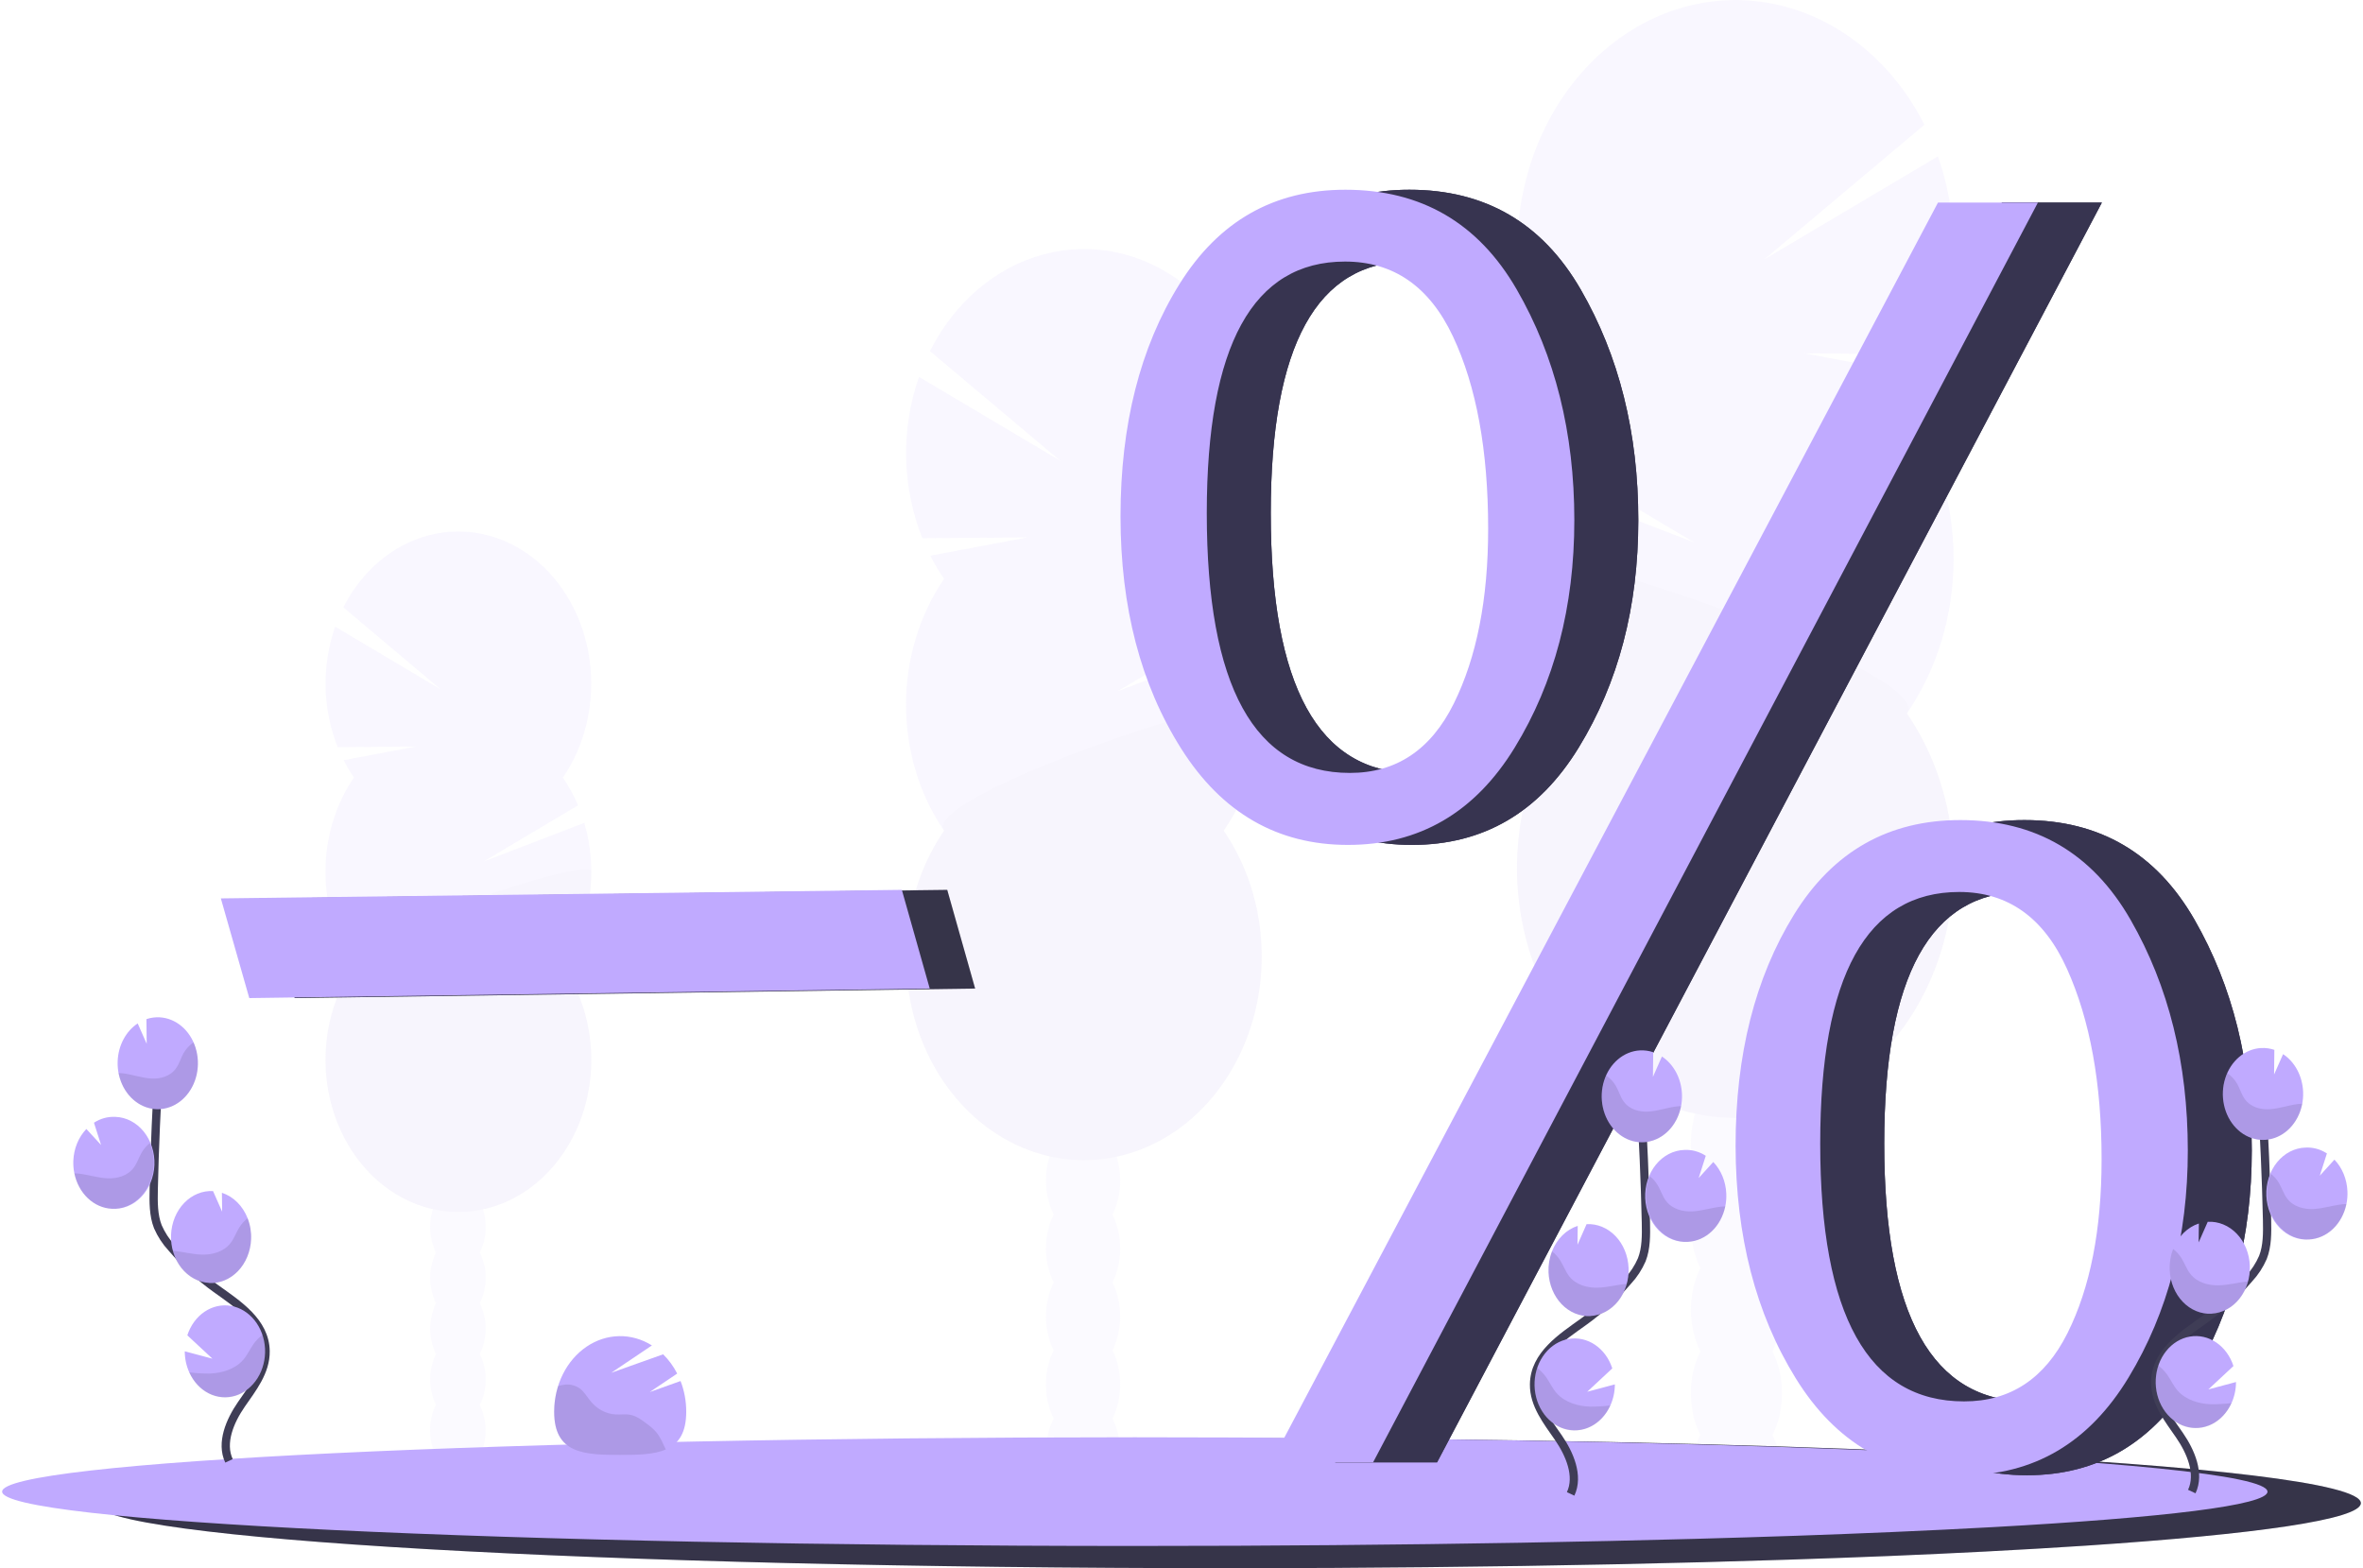 <svg width="553" height="367" viewBox="0 0 553 367" fill="none" xmlns="http://www.w3.org/2000/svg">
<g clip-path="url(#clip0_3613_12888)">
<g opacity="0.1">
<path d="M406.347 361.587C412.239 361.587 417.015 354.43 417.015 345.601C417.015 336.773 412.239 329.616 406.347 329.616C400.455 329.616 395.679 336.773 395.679 345.601C395.679 354.43 400.455 361.587 406.347 361.587Z" fill="#D9CCFF"/>
<path d="M414.789 277.214C416.283 274.244 417.059 270.871 417.034 267.444C417.034 258.597 412.258 251.458 406.366 251.458C400.474 251.458 395.703 258.614 395.703 267.444C395.673 270.869 396.441 274.242 397.929 277.214C396.47 280.198 395.703 283.562 395.703 286.982C395.703 290.402 396.47 293.765 397.929 296.749C396.47 299.735 395.703 303.099 395.703 306.52C395.703 309.941 396.47 313.305 397.929 316.29C396.441 319.262 395.673 322.635 395.703 326.061C395.703 334.908 400.479 342.046 406.366 342.046C412.253 342.046 417.034 334.891 417.034 326.061C417.064 322.635 416.296 319.262 414.808 316.29C416.268 313.305 417.034 309.941 417.034 306.52C417.034 303.099 416.268 299.735 414.808 296.749C416.268 293.765 417.034 290.402 417.034 286.982C417.034 283.562 416.268 280.198 414.808 277.214H414.789Z" fill="#D9CCFF"/>
<path d="M406.347 263.894C412.239 263.894 417.015 256.737 417.015 247.908C417.015 239.08 412.239 231.923 406.347 231.923C400.455 231.923 395.679 239.08 395.679 247.908C395.679 256.737 400.455 263.894 406.347 263.894Z" fill="#D9CCFF"/>
<path d="M406.347 244.353C412.239 244.353 417.015 237.196 417.015 228.368C417.015 219.539 412.239 212.383 406.347 212.383C400.455 212.383 395.679 219.539 395.679 228.368C395.679 237.196 400.455 244.353 406.347 244.353Z" fill="#D9CCFF"/>
<path d="M446.277 94.657C447.732 92.532 449.059 90.294 450.246 87.961L422.236 82.691L452.55 82.951C455.455 75.707 457.039 67.861 457.205 59.892C457.371 51.923 456.116 43.999 453.516 36.604L412.843 60.745L450.357 29.195C446.842 22.248 442.115 16.205 436.471 11.44C430.827 6.675 424.387 3.292 417.552 1.5C410.717 -0.292 403.632 -0.454 396.74 1.024C389.848 2.503 383.295 5.589 377.49 10.092C371.684 14.595 366.751 20.419 362.996 27.199C359.241 33.98 356.745 41.572 355.664 49.505C354.583 57.437 354.939 65.54 356.711 73.308C358.483 81.076 361.633 88.343 365.964 94.657C363.694 97.963 361.741 101.539 360.14 105.323L396.519 126.965L357.73 112.036C355 121.251 354.322 131.1 355.755 140.691C357.189 150.282 360.689 159.313 365.94 166.964C360.012 175.593 356.325 185.956 355.299 196.871C354.273 207.786 355.951 218.81 360.14 228.685C364.329 238.559 370.86 246.885 378.987 252.709C387.114 258.534 396.508 261.623 406.096 261.623C415.684 261.623 425.078 258.534 433.205 252.709C441.332 246.885 447.863 238.559 452.052 228.685C456.241 218.81 457.919 207.786 456.893 196.871C455.868 185.956 452.18 175.593 446.253 166.964C453.336 156.654 457.187 143.917 457.187 130.8C457.187 117.682 453.336 104.945 446.253 94.635L446.277 94.657Z" fill="#C0AAFF"/>
<path opacity="0.1" d="M355.03 130.824C355.013 143.945 358.865 156.687 365.964 166.986C360.036 175.615 356.349 185.979 355.323 196.893C354.298 207.808 355.975 218.832 360.164 228.707C364.353 238.581 370.885 246.907 379.011 252.732C387.138 258.556 396.533 261.645 406.121 261.645C415.708 261.645 425.103 258.556 433.23 252.732C441.356 246.907 447.888 238.581 452.077 228.707C456.266 218.832 457.943 207.808 456.918 196.893C455.892 185.979 452.205 175.615 446.277 166.986C453.125 157.034 355.03 124.256 355.03 130.824Z" fill="black"/>
</g>
<g opacity="0.1">
<path d="M107.138 344.49C110.723 344.49 113.629 340.133 113.629 334.758C113.629 329.384 110.723 325.027 107.138 325.027C103.553 325.027 100.647 329.384 100.647 334.758C100.647 340.133 103.553 344.49 107.138 344.49Z" fill="#D9CCFF"/>
<path d="M112.301 293.128C113.207 291.318 113.675 289.264 113.658 287.178C113.658 281.804 110.76 277.447 107.162 277.447C103.564 277.447 100.671 281.804 100.671 287.178C100.653 289.264 101.119 291.317 102.024 293.128C101.137 294.946 100.672 296.993 100.672 299.075C100.672 301.157 101.137 303.204 102.024 305.021C101.137 306.839 100.672 308.886 100.672 310.968C100.672 313.05 101.137 315.097 102.024 316.915C101.119 318.723 100.652 320.775 100.671 322.859C100.671 328.239 103.569 332.596 107.162 332.596C110.755 332.596 113.658 328.239 113.658 322.859C113.676 320.775 113.207 318.723 112.301 316.915C113.19 315.098 113.657 313.051 113.657 310.968C113.657 308.886 113.19 306.838 112.301 305.021C113.19 303.205 113.657 301.157 113.657 299.075C113.657 296.992 113.19 294.945 112.301 293.128Z" fill="#D9CCFF"/>
<path d="M107.138 285.016C110.723 285.016 113.629 280.659 113.629 275.284C113.629 269.91 110.723 265.553 107.138 265.553C103.553 265.553 100.647 269.91 100.647 275.284C100.647 280.659 103.553 285.016 107.138 285.016Z" fill="#D9CCFF"/>
<path d="M107.138 273.123C110.723 273.123 113.629 268.766 113.629 263.391C113.629 258.016 110.723 253.659 107.138 253.659C103.553 253.659 100.647 258.016 100.647 263.391C100.647 268.766 103.553 273.123 107.138 273.123Z" fill="#D9CCFF"/>
<path d="M82.842 181.988C81.955 180.695 81.148 179.333 80.427 177.913L97.489 174.706L79.036 174.866C77.27 170.458 76.306 165.684 76.204 160.836C76.102 155.988 76.863 151.166 78.442 146.666L103.183 161.38L80.355 142.138C82.496 137.912 85.374 134.235 88.809 131.337C92.244 128.439 96.164 126.382 100.324 125.293C104.483 124.203 108.794 124.106 112.988 125.006C117.182 125.907 121.17 127.785 124.702 130.526C128.235 133.266 131.237 136.81 133.523 140.936C135.808 145.061 137.327 149.682 137.986 154.509C138.644 159.336 138.428 164.266 137.351 168.994C136.274 173.721 134.359 178.144 131.725 181.988C133.107 183.997 134.295 186.172 135.27 188.474L113.122 201.656L136.738 192.582C138.396 198.194 138.807 204.191 137.931 210.03C137.056 215.869 134.923 221.366 131.725 226.023C135.333 231.276 137.577 237.585 138.202 244.229C138.826 250.873 137.804 257.584 135.254 263.595C132.704 269.606 128.728 274.674 123.781 278.22C118.834 281.766 113.115 283.646 107.279 283.646C101.442 283.646 95.723 281.766 90.776 278.22C85.829 274.674 81.853 269.606 79.303 263.595C76.753 257.584 75.731 250.873 76.356 244.229C76.98 237.585 79.224 231.276 82.832 226.023C78.521 219.746 76.177 211.992 76.177 204.006C76.177 196.02 78.521 188.265 82.832 181.988H82.842Z" fill="#C0AAFF"/>
<path opacity="0.1" d="M138.379 204.006C138.39 211.993 136.045 219.751 131.724 226.023C135.333 231.276 137.577 237.585 138.201 244.229C138.825 250.873 137.804 257.584 135.254 263.595C132.704 269.606 128.728 274.674 123.78 278.22C118.833 281.765 113.115 283.646 107.278 283.646C101.442 283.646 95.723 281.765 90.776 278.22C85.829 274.674 81.853 269.606 79.302 263.595C76.752 257.584 75.731 250.873 76.355 244.229C76.979 237.585 79.224 231.276 82.832 226.023C78.664 219.991 138.379 200.008 138.379 204.006Z" fill="black"/>
</g>
<g opacity="0.1">
<path d="M253.468 352.961C258.267 352.961 262.156 347.131 262.156 339.939C262.156 332.747 258.267 326.917 253.468 326.917C248.67 326.917 244.78 332.747 244.78 339.939C244.78 347.131 248.67 352.961 253.468 352.961Z" fill="#D9CCFF"/>
<path d="M260.346 284.225C261.557 281.803 262.182 279.054 262.157 276.263C262.157 269.075 258.294 263.241 253.464 263.241C248.635 263.241 244.771 269.075 244.771 276.263C244.746 279.055 245.373 281.804 246.587 284.225C245.397 286.657 244.772 289.398 244.772 292.185C244.772 294.972 245.397 297.713 246.587 300.144C245.397 302.575 244.772 305.315 244.772 308.101C244.772 310.888 245.397 313.627 246.587 316.058C245.373 318.479 244.746 321.228 244.771 324.02C244.771 331.208 248.664 337.042 253.464 337.042C258.265 337.042 262.157 331.208 262.157 324.02C262.182 321.229 261.557 318.481 260.346 316.058C261.534 313.626 262.157 310.887 262.157 308.101C262.157 305.315 261.534 302.576 260.346 300.144C261.534 297.712 262.157 294.972 262.157 292.185C262.157 289.398 261.534 286.658 260.346 284.225Z" fill="#D9CCFF"/>
<path d="M253.468 273.371C258.267 273.371 262.156 267.541 262.156 260.35C262.156 253.158 258.267 247.328 253.468 247.328C248.67 247.328 244.78 253.158 244.78 260.35C244.78 267.541 248.67 273.371 253.468 273.371Z" fill="#D9CCFF"/>
<path d="M253.468 257.452C258.267 257.452 262.156 251.622 262.156 244.431C262.156 237.239 258.267 231.409 253.468 231.409C248.67 231.409 244.78 237.239 244.78 244.431C244.78 251.622 248.67 257.452 253.468 257.452Z" fill="#D9CCFF"/>
<path d="M220.962 135.502C219.774 133.773 218.693 131.951 217.726 130.05L240.555 125.76L215.867 125.97C213.498 120.069 212.206 113.676 212.069 107.184C211.932 100.691 212.953 94.235 215.07 88.21L248.2 107.883L217.644 82.172C220.499 76.492 224.346 71.547 228.945 67.646C233.544 63.745 238.797 60.972 244.374 59.501C249.952 58.029 255.734 57.89 261.361 59.093C266.987 60.295 272.337 62.814 277.075 66.49C281.813 70.167 285.838 74.923 288.898 80.461C291.958 85.999 293.988 92.2 294.86 98.677C295.733 105.153 295.429 111.766 293.968 118.103C292.508 124.439 289.922 130.362 286.371 135.502C288.22 138.196 289.81 141.111 291.114 144.194L261.481 161.822L293.079 149.657C295.299 157.167 295.848 165.191 294.677 173.005C293.505 180.819 290.651 188.174 286.371 194.407C291.2 201.436 294.203 209.878 295.038 218.769C295.873 227.66 294.506 236.641 291.094 244.685C287.681 252.729 282.361 259.511 275.74 264.255C269.12 269 261.467 271.516 253.657 271.516C245.846 271.516 238.194 269 231.573 264.255C224.953 259.511 219.633 252.729 216.22 244.685C212.807 236.641 211.441 227.66 212.276 218.769C213.111 209.878 216.114 201.436 220.943 194.407C215.174 186.006 212.038 175.63 212.038 164.943C212.038 154.257 215.174 143.881 220.943 135.48L220.962 135.502Z" fill="#C0AAFF"/>
<path opacity="0.1" d="M295.277 164.968C295.291 175.656 292.153 186.037 286.371 194.429C291.2 201.458 294.203 209.9 295.038 218.791C295.873 227.683 294.506 236.663 291.094 244.707C287.681 252.751 282.361 259.533 275.74 264.277C269.12 269.022 261.467 271.539 253.657 271.539C245.846 271.539 238.194 269.022 231.573 264.277C224.953 259.533 219.633 252.751 216.22 244.707C212.807 236.663 211.441 227.683 212.276 218.791C213.111 209.9 216.114 201.458 220.943 194.429C215.365 186.323 295.277 159.616 295.277 164.968Z" fill="black"/>
</g>
<path d="M552.5 351.789C552.5 355.587 528.246 359.06 488.148 361.742C480.855 362.223 473.041 362.682 464.754 363.113C457.594 363.482 450.089 363.83 442.24 364.158C434.635 364.468 426.739 364.755 418.551 365.02C392.695 365.866 364.11 366.475 333.742 366.779C326.373 366.856 318.905 366.915 311.339 366.956C303.457 366.996 295.485 367.015 287.424 367.011C141.025 367.011 22.352 360.204 22.352 351.805C22.352 343.406 141.025 336.6 287.424 336.6C350.452 336.6 408.332 337.866 453.825 339.967L458.8 340.199H458.829C516.134 342.98 552.5 347.166 552.5 351.789Z" fill="#3F3D56"/>
<path opacity="0.15" d="M552.5 351.789C552.5 355.587 528.246 359.06 488.148 361.742C480.855 362.223 473.041 362.682 464.754 363.113C457.594 363.482 450.089 363.83 442.24 364.158C434.635 364.468 426.739 364.755 418.551 365.02C392.695 365.866 364.11 366.475 333.742 366.779C326.373 366.856 318.905 366.915 311.339 366.956C303.457 366.996 295.485 367.015 287.424 367.011C141.025 367.011 22.352 360.204 22.352 351.805C22.352 343.406 141.025 336.6 287.424 336.6C350.452 336.6 408.332 337.866 453.825 339.967L458.8 340.199H458.829C516.134 342.98 552.5 347.166 552.5 351.789Z" fill="black"/>
<path d="M530.647 349.113C530.647 352.286 506.394 355.195 466.295 357.407C459.008 357.81 451.189 358.192 442.907 358.551C435.743 358.861 428.238 359.152 420.392 359.425C412.787 359.683 404.891 359.924 396.704 360.149C370.842 360.857 342.257 361.366 311.89 361.62C304.527 361.683 297.059 361.731 289.486 361.764C281.605 361.797 273.635 361.813 265.576 361.813C119.178 361.813 0.5 356.124 0.5 349.096C0.5 342.068 119.178 336.378 265.576 336.378C328.6 336.378 386.48 337.435 431.973 339.193L436.947 339.386H436.981C494.306 341.747 530.647 345.225 530.647 349.113Z" fill="#C0AAFF"/>
<path d="M68.962 233.588L62.307 210.259L221.677 208.263L228.206 231.359L68.962 233.588Z" fill="#3F3D56"/>
<path opacity="0.15" d="M68.962 233.588L62.307 210.259L221.677 208.263L228.206 231.359L68.962 233.588Z" fill="black"/>
<path d="M58.337 233.588L51.683 210.259L211.053 208.263L217.582 231.359L58.337 233.588Z" fill="#C0AAFF"/>
<path d="M330.401 197.741C313.923 197.741 300.937 190.252 291.442 175.275C281.947 160.298 277.2 142.154 277.2 120.844C277.2 99.39 281.791 81.283 290.974 66.524C300.156 51.764 313.108 44.392 329.831 44.406C347.564 44.406 360.926 52.182 369.915 67.735C378.904 83.287 383.4 101.287 383.403 121.734C383.403 142.034 378.751 159.78 369.447 174.971C360.142 190.162 347.127 197.752 330.401 197.741ZM330.884 180.893C341.724 180.893 349.826 175.483 355.19 164.664C360.554 153.845 363.236 140.206 363.236 123.747C363.236 105.426 360.491 90.425 355.002 78.744C349.512 67.062 341.093 61.219 329.744 61.215C308.173 61.215 297.387 80.834 297.387 120.07C297.387 160.622 308.549 180.897 330.874 180.893H330.884ZM336.312 342.234H312.479L468.507 47.409H491.891L336.312 342.234ZM474.346 345.259C457.62 345.259 444.581 337.702 435.228 322.588C425.875 307.475 421.179 289.329 421.14 268.152C421.14 246.842 425.699 228.807 434.817 214.047C443.935 199.287 456.92 191.915 473.771 191.93C491.379 191.93 504.647 199.706 513.575 215.258C522.503 230.81 526.969 248.808 526.972 269.252C526.972 289.419 522.35 307.132 513.107 322.389C503.863 337.647 490.94 345.27 474.336 345.259H474.346ZM474.626 327.979C485.415 327.979 493.473 322.662 498.802 312.027C504.13 301.392 506.795 287.809 506.795 271.276C506.795 253.582 504.098 238.743 498.705 226.759C493.312 214.775 484.911 208.774 473.501 208.755C451.804 208.755 440.955 228.374 440.955 267.61C440.949 307.86 452.169 327.983 474.616 327.979H474.626Z" fill="#3F3D56"/>
<path d="M330.401 197.741C313.923 197.741 300.937 190.252 291.442 175.275C281.947 160.298 277.2 142.154 277.2 120.844C277.2 99.39 281.791 81.283 290.974 66.524C300.156 51.764 313.108 44.392 329.831 44.406C347.564 44.406 360.926 52.182 369.915 67.735C378.904 83.287 383.4 101.287 383.403 121.734C383.403 142.034 378.751 159.78 369.447 174.971C360.142 190.162 347.127 197.752 330.401 197.741ZM330.884 180.893C341.724 180.893 349.826 175.483 355.19 164.664C360.554 153.845 363.236 140.206 363.236 123.747C363.236 105.426 360.491 90.425 355.002 78.744C349.512 67.062 341.093 61.219 329.744 61.215C308.173 61.215 297.387 80.834 297.387 120.07C297.387 160.622 308.549 180.897 330.874 180.893H330.884ZM336.312 342.234H312.479L468.507 47.409H491.891L336.312 342.234ZM474.346 345.259C457.62 345.259 444.581 337.702 435.228 322.588C425.875 307.475 421.179 289.329 421.14 268.152C421.14 246.842 425.699 228.807 434.817 214.047C443.935 199.287 456.92 191.915 473.771 191.93C491.379 191.93 504.647 199.706 513.575 215.258C522.503 230.81 526.969 248.808 526.972 269.252C526.972 289.419 522.35 307.132 513.107 322.389C503.863 337.647 490.94 345.27 474.336 345.259H474.346ZM474.626 327.979C485.415 327.979 493.473 322.662 498.802 312.027C504.13 301.392 506.795 287.809 506.795 271.276C506.795 253.582 504.098 238.743 498.705 226.759C493.312 214.775 484.911 208.774 473.501 208.755C451.804 208.755 440.955 228.374 440.955 267.61C440.949 307.86 452.169 327.983 474.616 327.979H474.626Z" fill="#3F3D56"/>
<path opacity="0.15" d="M330.401 197.741C313.923 197.741 300.937 190.252 291.442 175.275C281.947 160.298 277.2 142.154 277.2 120.844C277.2 99.39 281.791 81.283 290.974 66.524C300.156 51.764 313.108 44.392 329.831 44.406C347.564 44.406 360.926 52.182 369.915 67.735C378.904 83.287 383.4 101.287 383.403 121.734C383.403 142.034 378.751 159.78 369.447 174.971C360.142 190.162 347.127 197.752 330.401 197.741ZM330.884 180.893C341.724 180.893 349.826 175.483 355.19 164.664C360.554 153.845 363.236 140.206 363.236 123.747C363.236 105.426 360.491 90.425 355.002 78.744C349.512 67.062 341.093 61.219 329.744 61.215C308.173 61.215 297.387 80.834 297.387 120.07C297.387 160.622 308.549 180.897 330.874 180.893H330.884ZM336.312 342.234H312.479L468.507 47.409H491.891L336.312 342.234ZM474.346 345.259C457.62 345.259 444.581 337.702 435.228 322.588C425.875 307.475 421.179 289.329 421.14 268.152C421.14 246.842 425.699 228.807 434.817 214.047C443.935 199.287 456.92 191.915 473.771 191.93C491.379 191.93 504.647 199.706 513.575 215.258C522.503 230.81 526.969 248.808 526.972 269.252C526.972 289.419 522.35 307.132 513.107 322.389C503.863 337.647 490.94 345.27 474.336 345.259H474.346ZM474.626 327.979C485.415 327.979 493.473 322.662 498.802 312.027C504.13 301.392 506.795 287.809 506.795 271.276C506.795 253.582 504.098 238.743 498.705 226.759C493.312 214.775 484.911 208.774 473.501 208.755C451.804 208.755 440.955 228.374 440.955 267.61C440.949 307.86 452.169 327.983 474.616 327.979H474.626Z" fill="#0D0033"/>
<path d="M315.43 197.741C298.952 197.741 285.966 190.252 276.471 175.275C266.977 160.298 262.229 142.154 262.229 120.844C262.229 99.39 266.821 81.283 276.003 66.524C285.185 51.764 298.138 44.392 314.86 44.406C332.594 44.406 345.955 52.182 354.944 67.735C363.933 83.287 368.43 101.287 368.433 121.734C368.433 142.034 363.78 159.78 354.476 174.971C345.171 190.162 332.156 197.752 315.43 197.741ZM315.913 180.893C326.753 180.893 334.856 175.483 340.219 164.664C345.583 153.845 348.265 140.206 348.265 123.747C348.265 105.426 345.52 90.425 340.031 78.744C334.542 67.062 326.122 61.219 314.773 61.215C293.202 61.215 282.416 80.834 282.416 120.07C282.416 160.622 293.579 180.897 315.903 180.893H315.913ZM321.341 342.234H297.508L453.536 47.409H476.92L321.341 342.234ZM459.375 345.259C442.649 345.259 429.61 337.702 420.257 322.588C410.904 307.475 406.208 289.329 406.17 268.152C406.17 246.842 410.729 228.807 419.846 214.047C428.964 199.287 441.949 191.915 458.8 191.93C476.408 191.93 489.676 199.706 498.604 215.258C507.532 230.81 511.998 248.808 512.001 269.252C512.001 289.419 507.379 307.132 498.136 322.389C488.892 337.647 475.969 345.27 459.365 345.259H459.375ZM459.655 327.979C470.444 327.979 478.503 322.662 483.831 312.027C489.16 301.392 491.824 287.809 491.824 271.276C491.824 253.582 489.127 238.743 483.735 226.759C478.342 214.775 469.937 208.774 458.52 208.755C436.823 208.755 425.975 228.374 425.975 267.61C425.975 307.86 437.199 327.983 459.646 327.979H459.655Z" fill="#C0AAFF"/>
<path d="M367.568 349.632C369.558 345.408 367.298 340.232 364.7 336.461C362.102 332.69 358.933 328.776 359.001 323.971C359.098 317.075 365.492 313 370.592 309.34C374.385 306.627 377.883 303.409 381.013 299.752C382.324 298.343 383.408 296.681 384.215 294.842C385.273 292.144 385.239 289.075 385.181 286.122C384.959 276.272 384.534 266.438 383.906 256.617" stroke="#3F3D56" stroke-width="1.932" stroke-miterlimit="10"/>
<path d="M393.623 256.076C393.55 254.274 393.082 252.522 392.263 250.982C391.443 249.441 390.298 248.162 388.933 247.262L386.828 252.028L386.891 246.255C385.886 245.92 384.84 245.776 383.795 245.83C381.938 245.929 380.149 246.657 378.654 247.921C377.158 249.185 376.024 250.928 375.394 252.93C374.763 254.932 374.666 257.103 375.113 259.169C375.561 261.234 376.533 263.101 377.908 264.534C379.282 265.967 380.996 266.901 382.834 267.218C384.672 267.535 386.551 267.221 388.233 266.316C389.915 265.41 391.325 263.954 392.284 262.132C393.244 260.309 393.709 258.201 393.623 256.076Z" fill="#C0AAFF"/>
<path d="M376.864 328.919C375.878 331.113 374.263 332.852 372.29 333.844C370.318 334.836 368.107 335.022 366.029 334.37C363.95 333.717 362.131 332.267 360.876 330.261C359.621 328.255 359.007 325.817 359.136 323.354C359.265 320.891 360.13 318.554 361.585 316.734C363.04 314.915 364.998 313.724 367.129 313.36C369.261 312.997 371.436 313.484 373.291 314.739C375.147 315.994 376.568 317.942 377.318 320.255L371.446 325.723L377.917 323.998C377.914 325.711 377.553 327.399 376.864 328.919Z" fill="#C0AAFF"/>
<path d="M372.223 308.013C370.99 308.079 369.758 307.866 368.597 307.387C367.436 306.908 366.368 306.172 365.456 305.221C364.543 304.269 363.803 303.121 363.278 301.842C362.753 300.563 362.453 299.179 362.395 297.767C362.322 296.082 362.6 294.4 363.207 292.862C363.768 291.425 364.598 290.146 365.637 289.115C366.677 288.084 367.901 287.327 369.224 286.896L369.171 291.32L371.301 286.498C373.791 286.365 376.225 287.369 378.068 289.291C379.911 291.212 381.012 293.893 381.128 296.744C381.245 299.595 380.368 302.382 378.689 304.492C377.011 306.602 374.67 307.863 372.18 307.996L372.223 308.013Z" fill="#C0AAFF"/>
<path d="M395.038 290.634C393.79 290.729 392.539 290.538 391.356 290.072C390.174 289.607 389.085 288.876 388.152 287.922C387.219 286.969 386.462 285.812 385.925 284.52C385.387 283.227 385.08 281.825 385.022 280.395C384.964 278.965 385.155 277.536 385.584 276.192C386.014 274.848 386.674 273.615 387.524 272.566C388.375 271.517 389.4 270.673 390.539 270.083C391.678 269.493 392.909 269.169 394.159 269.13C395.915 269.032 397.66 269.506 399.191 270.496L397.53 275.705L400.949 271.95C402.784 273.865 403.88 276.536 403.996 279.376C404.039 280.372 403.958 281.37 403.755 282.34C403.287 284.62 402.183 286.663 400.61 288.16C399.037 289.656 397.081 290.525 395.038 290.634Z" fill="#C0AAFF"/>
<path opacity="0.1" d="M392.358 258.945C390.189 259.216 388.084 259.99 385.906 260.145C383.728 260.3 381.337 259.703 379.961 257.762C379.217 256.722 378.85 255.401 378.222 254.262C377.629 253.202 376.816 252.326 375.856 251.713C375.252 253.077 374.91 254.572 374.851 256.1C374.792 257.627 375.018 259.151 375.514 260.57C376.01 261.99 376.764 263.272 377.727 264.332C378.69 265.391 379.838 266.203 381.097 266.715C382.355 267.226 383.694 267.424 385.025 267.297C386.356 267.169 387.647 266.718 388.814 265.974C389.98 265.23 390.995 264.21 391.79 262.982C392.585 261.754 393.142 260.345 393.425 258.851C393.068 258.873 392.715 258.901 392.358 258.945Z" fill="black"/>
<path opacity="0.1" d="M395.037 290.634C393.418 290.719 391.807 290.323 390.36 289.484C388.914 288.646 387.681 287.394 386.782 285.85C385.882 284.305 385.347 282.521 385.227 280.67C385.107 278.819 385.407 276.964 386.098 275.285C386.842 275.862 387.483 276.598 387.986 277.452C388.657 278.608 389.063 279.946 389.85 281.008C391.299 282.982 393.815 283.623 396.08 283.507C398.345 283.391 400.538 282.65 402.798 282.401C403.112 282.368 403.431 282.346 403.764 282.335C403.297 284.617 402.192 286.663 400.617 288.161C399.042 289.659 397.083 290.527 395.037 290.634Z" fill="black"/>
<path opacity="0.1" d="M372.223 308.013C370.99 308.079 369.758 307.866 368.597 307.387C367.436 306.908 366.368 306.172 365.456 305.22C364.543 304.269 363.803 303.121 363.278 301.842C362.753 300.563 362.453 299.178 362.395 297.767C362.322 296.081 362.6 294.4 363.207 292.862C363.981 293.453 364.654 294.203 365.191 295.074C365.921 296.252 366.379 297.612 367.234 298.701C368.818 300.72 371.484 301.433 373.884 301.366C376.285 301.3 378.453 300.659 380.766 300.454C380.193 302.566 379.065 304.425 377.537 305.777C376.008 307.13 374.153 307.91 372.223 308.013Z" fill="black"/>
<path opacity="0.1" d="M376.865 328.919C375.771 331.38 373.893 333.265 371.62 334.185C369.346 335.105 366.851 334.989 364.65 333.861C362.448 332.733 360.71 330.68 359.795 328.125C358.879 325.571 358.856 322.712 359.73 320.139C360.504 320.722 361.199 321.431 361.792 322.245C362.686 323.495 363.275 324.91 364.308 326.072C366.24 328.228 369.331 329.118 372.093 329.201C373.687 329.216 375.281 329.122 376.865 328.919Z" fill="black"/>
<path d="M512.933 349.079C514.922 344.855 512.662 339.679 510.064 335.908C507.466 332.137 504.298 328.223 504.365 323.418C504.462 316.522 510.856 312.447 515.956 308.787C519.749 306.074 523.247 302.856 526.378 299.199C527.689 297.79 528.773 296.128 529.58 294.289C530.637 291.591 530.603 288.522 530.546 285.569C530.323 275.719 529.898 265.885 529.271 256.064" stroke="#3F3D56" stroke-width="1.932" stroke-miterlimit="10"/>
<path d="M538.987 255.523C538.914 253.721 538.447 251.969 537.627 250.429C536.808 248.888 535.663 247.609 534.298 246.709L532.192 251.475L532.255 245.702C531.25 245.367 530.204 245.223 529.159 245.277C527.302 245.376 525.513 246.104 524.018 247.368C522.522 248.632 521.388 250.375 520.758 252.377C520.128 254.379 520.03 256.55 520.478 258.616C520.925 260.681 521.897 262.548 523.272 263.981C524.646 265.414 526.361 266.348 528.199 266.665C530.036 266.982 531.915 266.668 533.597 265.763C535.28 264.857 536.689 263.401 537.649 261.579C538.608 259.756 539.074 257.648 538.987 255.523Z" fill="#C0AAFF"/>
<path d="M522.229 328.367C521.243 330.56 519.628 332.299 517.656 333.291C515.683 334.284 513.472 334.469 511.394 333.817C509.316 333.164 507.496 331.714 506.242 329.708C504.987 327.703 504.372 325.264 504.501 322.801C504.63 320.338 505.495 318.001 506.95 316.182C508.406 314.362 510.363 313.171 512.494 312.808C514.626 312.444 516.801 312.931 518.657 314.186C520.512 315.442 521.933 317.389 522.683 319.702L516.811 325.171L523.282 323.445C523.28 325.158 522.919 326.846 522.229 328.367Z" fill="#C0AAFF"/>
<path d="M517.588 307.46C516.355 307.526 515.123 307.313 513.962 306.834C512.801 306.355 511.733 305.619 510.821 304.668C509.908 303.716 509.168 302.568 508.643 301.289C508.118 300.01 507.818 298.626 507.76 297.214C507.687 295.529 507.965 293.847 508.572 292.309C509.133 290.872 509.963 289.593 511.003 288.562C512.042 287.531 513.266 286.774 514.589 286.343L514.536 290.767L516.666 285.945H516.69C517.923 285.879 519.155 286.092 520.316 286.571C521.477 287.05 522.545 287.786 523.457 288.738C524.37 289.689 525.11 290.837 525.635 292.116C526.16 293.395 526.46 294.779 526.518 296.191C526.576 297.603 526.39 299.013 525.971 300.343C525.553 301.672 524.91 302.894 524.079 303.939C523.248 304.984 522.245 305.831 521.128 306.432C520.011 307.034 518.802 307.377 517.569 307.443L517.588 307.46Z" fill="#C0AAFF"/>
<path d="M540.402 290.081C539.154 290.176 537.903 289.985 536.721 289.519C535.538 289.054 534.449 288.323 533.516 287.369C532.584 286.416 531.827 285.259 531.289 283.967C530.752 282.674 530.445 281.272 530.386 279.842C530.328 278.412 530.519 276.983 530.949 275.639C531.378 274.295 532.038 273.062 532.889 272.013C533.739 270.964 534.764 270.12 535.904 269.53C537.043 268.94 538.273 268.616 539.523 268.577C541.279 268.479 543.024 268.953 544.555 269.943L542.894 275.152L546.313 271.397C548.148 273.312 549.244 275.983 549.36 278.823C549.403 279.819 549.322 280.817 549.119 281.787C548.652 284.067 547.548 286.11 545.975 287.607C544.401 289.104 542.445 289.972 540.402 290.081Z" fill="#C0AAFF"/>
<path opacity="0.1" d="M537.722 258.392C535.554 258.663 533.448 259.437 531.27 259.592C529.092 259.747 526.701 259.15 525.325 257.209C524.581 256.17 524.214 254.848 523.586 253.709C522.993 252.649 522.18 251.773 521.22 251.16C520.617 252.524 520.274 254.019 520.215 255.547C520.156 257.074 520.382 258.598 520.878 260.017C521.374 261.437 522.129 262.719 523.091 263.779C524.054 264.838 525.203 265.651 526.461 266.162C527.719 266.673 529.059 266.871 530.389 266.744C531.72 266.616 533.011 266.165 534.178 265.421C535.344 264.677 536.359 263.657 537.154 262.429C537.949 261.201 538.507 259.793 538.789 258.298C538.432 258.32 538.079 258.348 537.722 258.392Z" fill="black"/>
<path opacity="0.1" d="M540.402 290.081C538.783 290.166 537.172 289.77 535.725 288.931C534.279 288.093 533.046 286.841 532.147 285.297C531.247 283.752 530.712 281.968 530.592 280.117C530.472 278.266 530.772 276.411 531.463 274.732C532.208 275.309 532.849 276.045 533.351 276.899C534.023 278.055 534.428 279.393 535.216 280.455C536.664 282.429 539.18 283.07 541.445 282.954C543.71 282.838 545.903 282.097 548.163 281.848C548.477 281.815 548.796 281.793 549.129 281.782C548.662 284.064 547.557 286.11 545.982 287.608C544.407 289.106 542.448 289.974 540.402 290.081Z" fill="black"/>
<path opacity="0.1" d="M517.588 307.46C516.355 307.526 515.123 307.314 513.962 306.835C512.801 306.355 511.733 305.619 510.821 304.668C509.908 303.716 509.168 302.568 508.643 301.289C508.118 300.011 507.818 298.626 507.76 297.214C507.687 295.529 507.965 293.848 508.572 292.31C509.347 292.901 510.02 293.65 510.557 294.521C511.286 295.699 511.745 297.059 512.6 298.149C514.184 300.167 516.849 300.88 519.25 300.814C521.577 300.758 523.818 300.106 526.132 299.901C525.558 302.013 524.43 303.872 522.902 305.225C521.373 306.577 519.518 307.357 517.588 307.46Z" fill="black"/>
<path opacity="0.1" d="M522.229 328.366C521.136 330.827 519.258 332.712 516.984 333.632C514.71 334.552 512.215 334.436 510.014 333.308C507.813 332.18 506.075 330.127 505.159 327.572C504.243 325.018 504.22 322.159 505.094 319.586C505.868 320.169 506.563 320.878 507.157 321.692C508.05 322.942 508.639 324.358 509.673 325.519C511.604 327.675 514.695 328.565 517.458 328.648C519.052 328.663 520.645 328.569 522.229 328.366Z" fill="black"/>
<path d="M53.589 341.891C51.6 337.667 53.86 332.491 56.458 328.72C59.056 324.949 62.224 321.035 62.157 316.23C62.06 309.334 55.666 305.259 50.566 301.599C46.773 298.886 43.275 295.668 40.144 292.011C38.833 290.602 37.749 288.94 36.942 287.101C35.885 284.403 35.919 281.334 35.977 278.381C36.199 268.531 36.624 258.697 37.252 248.876" stroke="#3F3D56" stroke-width="1.932" stroke-miterlimit="10"/>
<path d="M27.535 248.334C27.607 246.533 28.075 244.781 28.895 243.241C29.714 241.7 30.859 240.421 32.224 239.521L34.33 244.287L34.267 238.514C35.271 238.178 36.317 238.034 37.362 238.088C39.219 238.188 41.008 238.916 42.504 240.18C43.999 241.444 45.134 243.187 45.764 245.189C46.394 247.191 46.492 249.362 46.044 251.427C45.596 253.493 44.624 255.36 43.25 256.793C41.876 258.226 40.161 259.16 38.323 259.477C36.485 259.794 34.606 259.48 32.924 258.575C31.242 257.669 29.832 256.213 28.873 254.39C27.914 252.568 27.448 250.46 27.535 248.334Z" fill="#C0AAFF"/>
<path d="M44.293 321.178C45.279 323.372 46.894 325.111 48.867 326.103C50.84 327.095 53.051 327.281 55.129 326.629C57.207 325.976 59.026 324.526 60.281 322.52C61.536 320.514 62.15 318.076 62.021 315.613C61.892 313.15 61.028 310.813 59.572 308.993C58.117 307.174 56.16 305.983 54.028 305.619C51.897 305.256 49.721 305.743 47.866 306.998C46.011 308.253 44.589 310.201 43.839 312.514L49.712 317.982L43.24 316.257C43.243 317.97 43.604 319.658 44.293 321.178Z" fill="#C0AAFF"/>
<path d="M48.934 300.272C50.167 300.338 51.399 300.125 52.561 299.646C53.722 299.167 54.789 298.431 55.702 297.479C56.614 296.528 57.354 295.38 57.879 294.101C58.404 292.822 58.704 291.437 58.762 290.026C58.835 288.34 58.557 286.659 57.951 285.121C57.389 283.684 56.56 282.405 55.52 281.374C54.48 280.343 53.256 279.586 51.933 279.155L51.986 283.578L49.857 278.757C47.367 278.623 44.932 279.628 43.089 281.549C41.246 283.471 40.145 286.152 40.029 289.003C39.912 291.854 40.79 294.641 42.468 296.751C44.146 298.861 46.488 300.122 48.978 300.255L48.934 300.272Z" fill="#C0AAFF"/>
<path d="M26.12 282.893C27.367 282.988 28.619 282.797 29.801 282.331C30.984 281.866 32.073 281.135 33.005 280.181C33.938 279.228 34.695 278.071 35.233 276.779C35.77 275.486 36.077 274.084 36.136 272.654C36.194 271.224 36.003 269.795 35.573 268.451C35.144 267.107 34.484 265.874 33.633 264.825C32.782 263.776 31.758 262.932 30.618 262.342C29.479 261.752 28.249 261.428 26.999 261.389C25.251 261.297 23.515 261.77 21.991 262.755L23.652 267.964L20.209 264.226C18.377 266.137 17.281 268.801 17.162 271.635C17.119 272.631 17.2 273.629 17.403 274.599C17.87 276.879 18.974 278.922 20.547 280.419C22.12 281.916 24.077 282.784 26.12 282.893Z" fill="#C0AAFF"/>
<path opacity="0.1" d="M28.8 251.204C30.968 251.475 33.074 252.249 35.252 252.404C37.43 252.559 39.82 251.962 41.197 250.021C41.941 248.981 42.307 247.66 42.935 246.521C43.528 245.46 44.341 244.585 45.302 243.972C45.905 245.336 46.248 246.831 46.306 248.358C46.365 249.886 46.139 251.41 45.643 252.829C45.148 254.249 44.393 255.531 43.43 256.59C42.468 257.65 41.319 258.462 40.061 258.974C38.802 259.485 37.463 259.683 36.133 259.556C34.802 259.428 33.51 258.977 32.344 258.233C31.177 257.489 30.163 256.469 29.368 255.241C28.572 254.012 28.015 252.604 27.732 251.11C28.09 251.132 28.442 251.16 28.8 251.204Z" fill="black"/>
<path opacity="0.1" d="M26.12 282.893C27.74 282.977 29.351 282.581 30.797 281.743C32.244 280.905 33.476 279.653 34.376 278.108C35.275 276.564 35.811 274.78 35.931 272.929C36.05 271.078 35.75 269.223 35.059 267.543C34.315 268.121 33.674 268.857 33.171 269.711C32.5 270.867 32.094 272.205 31.307 273.266C29.858 275.24 27.342 275.882 25.077 275.766C22.812 275.649 20.62 274.909 18.359 274.66C18.046 274.627 17.727 274.604 17.394 274.593C17.86 276.876 18.965 278.922 20.541 280.42C22.116 281.918 24.075 282.786 26.12 282.893Z" fill="black"/>
<path opacity="0.1" d="M48.934 300.272C50.167 300.338 51.399 300.125 52.56 299.646C53.721 299.167 54.789 298.431 55.701 297.479C56.614 296.528 57.354 295.38 57.879 294.101C58.404 292.822 58.704 291.437 58.762 290.026C58.835 288.34 58.557 286.659 57.95 285.121C57.175 285.712 56.502 286.462 55.965 287.333C55.236 288.511 54.777 289.871 53.923 290.96C52.339 292.979 49.673 293.692 47.273 293.625C44.945 293.57 42.704 292.918 40.391 292.713C40.964 294.825 42.092 296.684 43.62 298.036C45.149 299.389 47.004 300.169 48.934 300.272Z" fill="black"/>
<path opacity="0.1" d="M44.293 321.178C45.387 323.639 47.264 325.524 49.538 326.444C51.812 327.364 54.307 327.248 56.508 326.12C58.709 324.992 60.447 322.939 61.363 320.384C62.279 317.83 62.302 314.971 61.428 312.398C60.654 312.981 59.959 313.69 59.365 314.504C58.472 315.754 57.883 317.17 56.849 318.331C54.918 320.487 51.827 321.377 49.064 321.46C47.47 321.475 45.877 321.381 44.293 321.178Z" fill="black"/>
<path d="M152.047 325.795L158.479 321.466C157.61 319.764 156.498 318.241 155.191 316.959L143.059 321.278L152.563 314.88C150.21 313.405 147.561 312.656 144.878 312.708C142.196 312.76 139.571 313.611 137.262 315.177C134.954 316.744 133.041 318.971 131.713 321.64C130.385 324.31 129.686 327.329 129.687 330.401C129.687 340.171 136.607 340.509 145.141 340.509C153.674 340.509 160.595 340.171 160.595 330.401C160.6 327.925 160.147 325.475 159.267 323.213L152.047 325.795Z" fill="#C0AAFF"/>
<path opacity="0.1" d="M153.684 335.295C152.999 334.508 152.233 333.82 151.404 333.243C150.24 332.353 149.028 331.446 147.652 331.148C146.445 330.882 145.199 331.109 143.967 331.026C141.829 330.877 139.816 329.82 138.321 328.062C137.443 327.023 136.752 325.745 135.694 324.949C134.512 324.145 133.117 323.853 131.763 324.125C131.371 324.188 130.982 324.278 130.599 324.396C129.994 326.322 129.685 328.354 129.687 330.401C129.687 340.172 136.607 340.509 145.141 340.509C149.284 340.509 153.041 340.431 155.818 339.232L155.335 338.242C154.897 337.183 154.342 336.192 153.684 335.295Z" fill="black"/>
</g>
<defs>
<clipPath id="clip0_3613_12888">
<rect width="552" height="367" fill="white" transform="translate(0.5)"/>
</clipPath>
</defs>
</svg>
